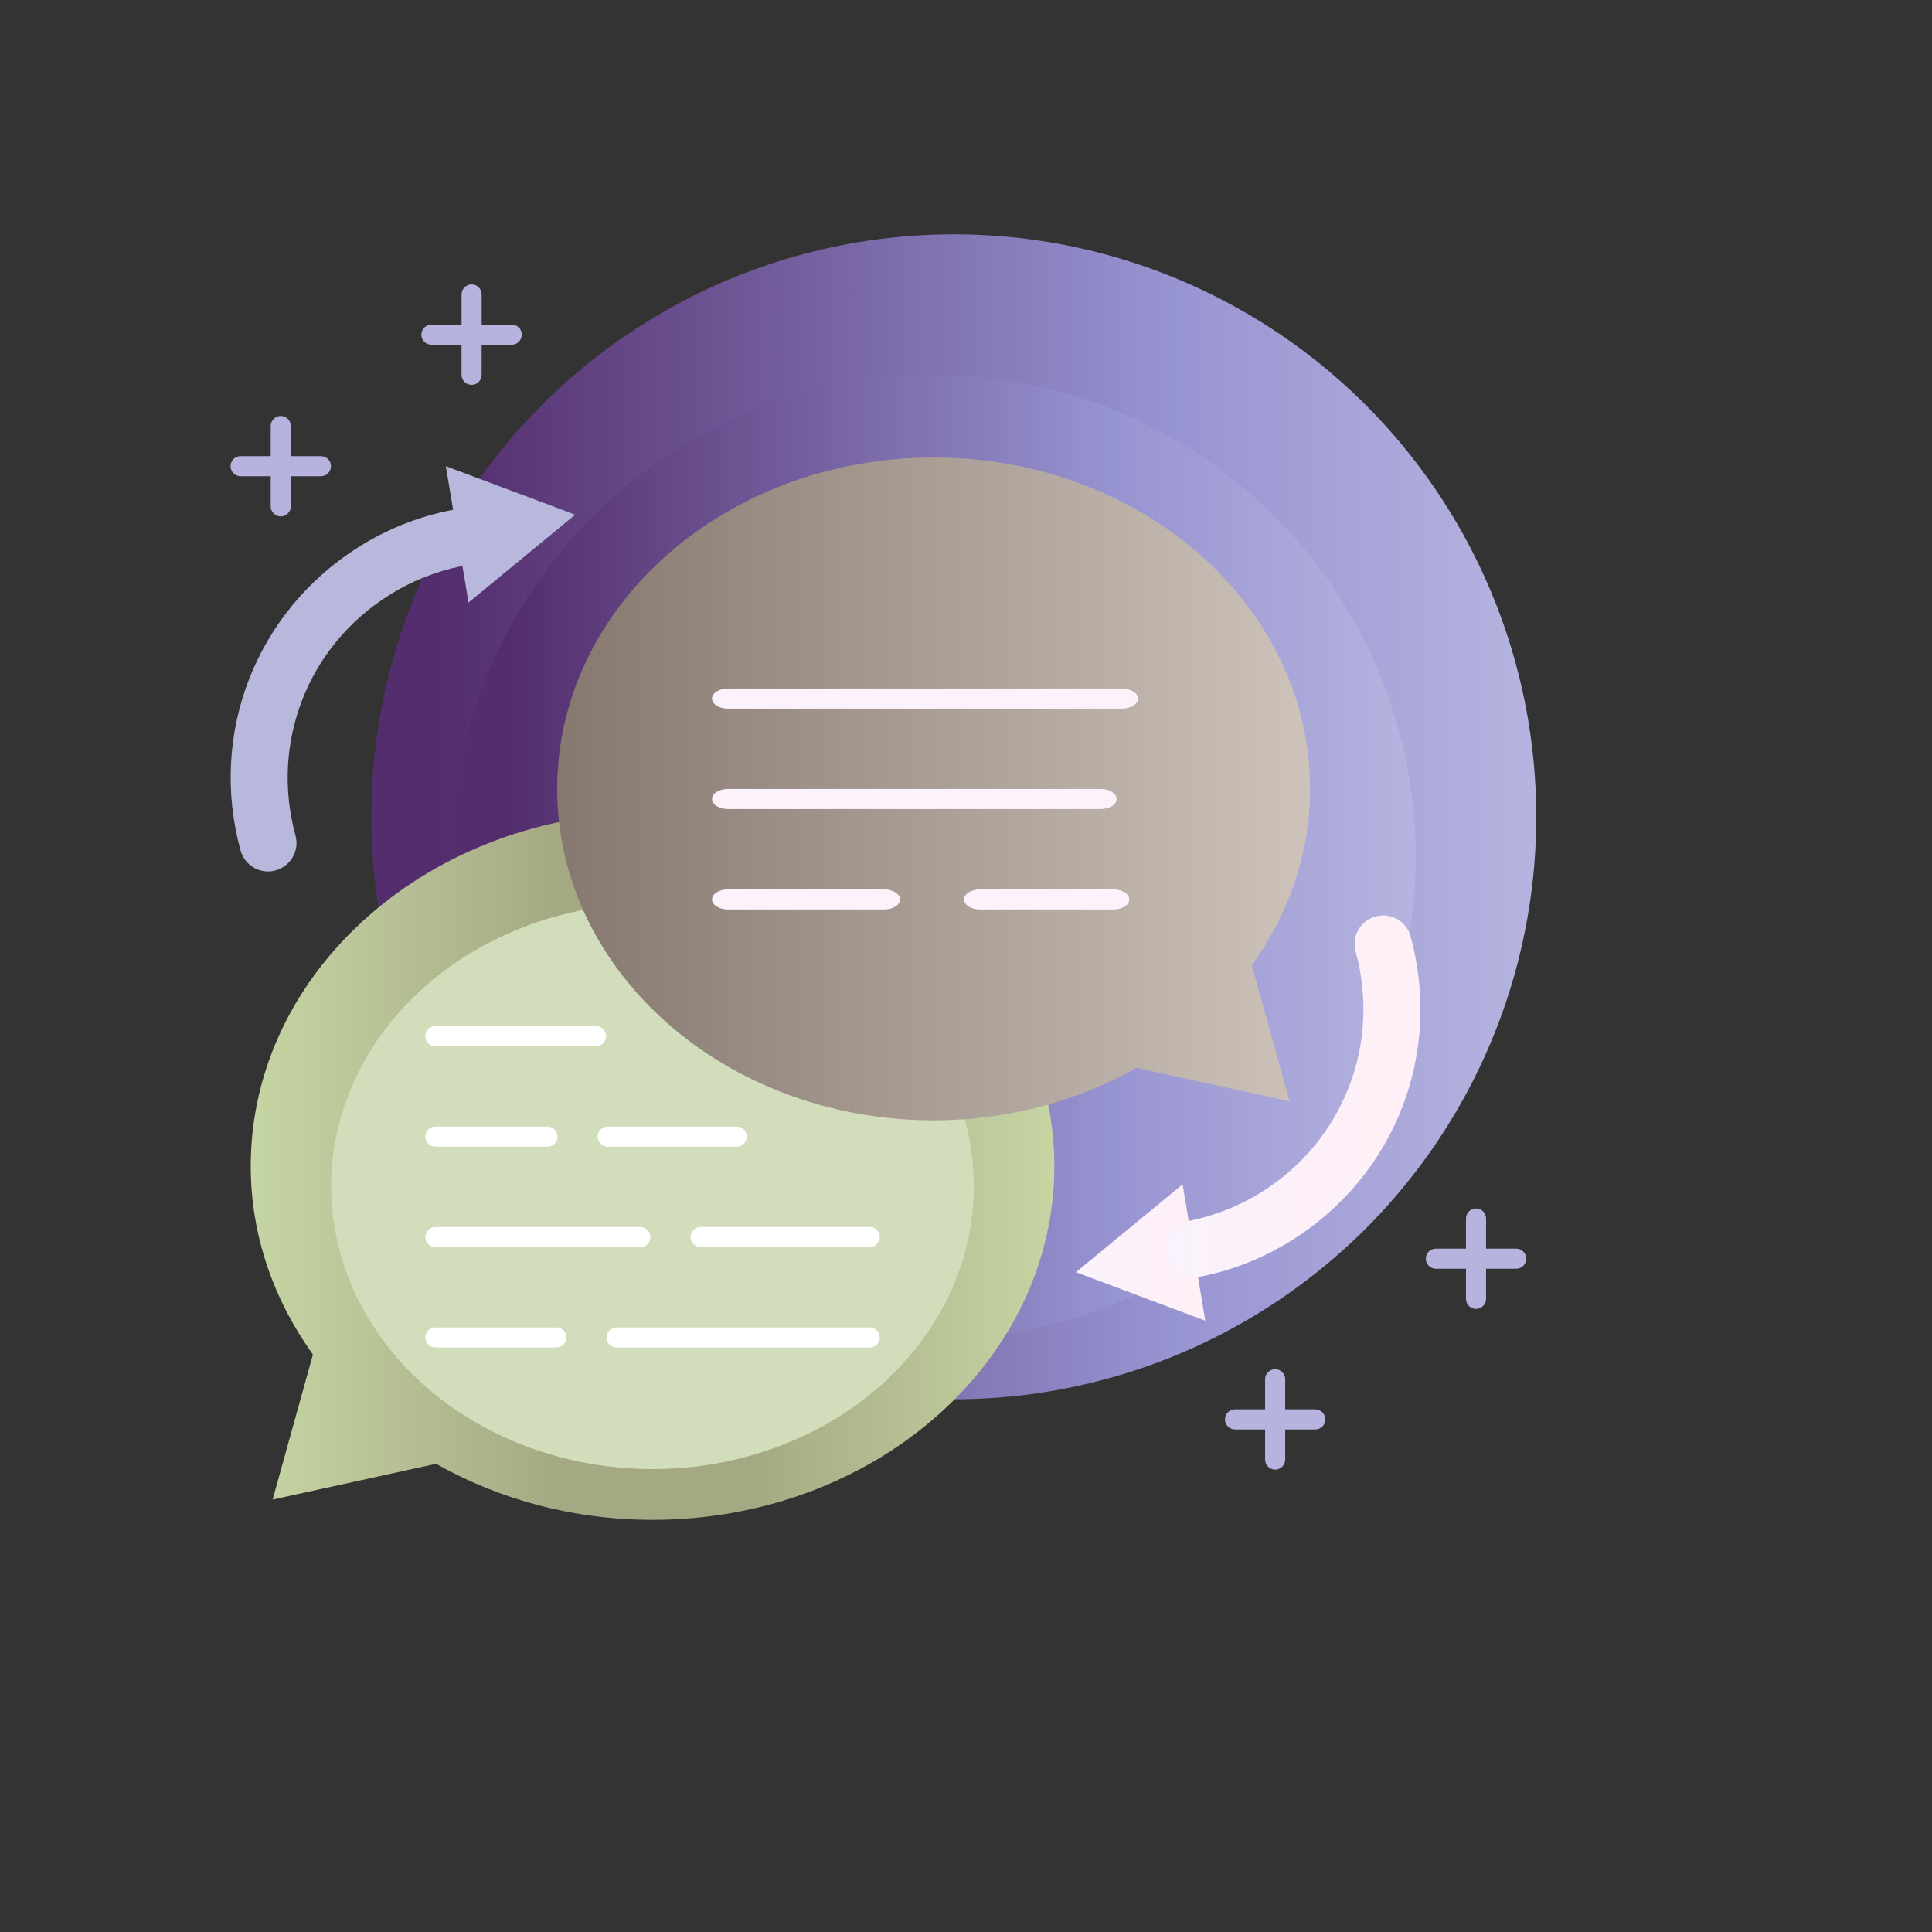 <?xml version="1.0" encoding="utf-8"?>
<!-- Generator: Adobe Illustrator 17.0.0, SVG Export Plug-In . SVG Version: 6.00 Build 0)  -->
<!DOCTYPE svg PUBLIC "-//W3C//DTD SVG 1.1//EN" "http://www.w3.org/Graphics/SVG/1.1/DTD/svg11.dtd">
<svg version="1.1" id="layer_1" xmlns="http://www.w3.org/2000/svg" xmlns:xlink="http://www.w3.org/1999/xlink" x="0px" y="0px"
	 width="124.981px" height="124.981px" viewBox="0 0 124.981 124.981" enable-background="new 0 0 124.981 124.981"
	 xml:space="preserve">
<rect x="0" y="0" width="124.981" height="124.981" fill="#333333" stroke="none"/>
<g>
	<g>
		<g>
			
				<linearGradient id="SVGID_1_" gradientUnits="userSpaceOnUse" x1="37.635" y1="1351.177" x2="112.995" y2="1351.177" gradientTransform="matrix(1 0 0 1 -13.615 -1298.338)">
				<stop  offset="0" style="stop-color:#532D6D"/>
				<stop  offset="0.06" style="stop-color:#532D6D"/>
				<stop  offset="0.688" style="stop-color:#9794D2"/>
				<stop  offset="1" style="stop-color:#B6B4DF"/>
			</linearGradient>
			<circle fill="url(#SVGID_1_)" cx="61.7" cy="52.839" r="37.68"/>
			
				<linearGradient id="SVGID_2_" gradientUnits="userSpaceOnUse" x1="42.832" y1="1353.777" x2="105.198" y2="1353.777" gradientTransform="matrix(1 0 0 1 -13.615 -1298.338)">
				<stop  offset="0" style="stop-color:#532D6D"/>
				<stop  offset="0.06" style="stop-color:#532D6D"/>
				<stop  offset="0.688" style="stop-color:#9794D2"/>
				<stop  offset="1" style="stop-color:#B6B4DF"/>
			</linearGradient>
			<circle fill="url(#SVGID_2_)" cx="60.4" cy="55.439" r="31.183"/>
			
				<linearGradient id="SVGID_3_" gradientUnits="userSpaceOnUse" x1="29.836" y1="1373.775" x2="81.819" y2="1373.775" gradientTransform="matrix(1 0 0 1 -13.615 -1298.338)">
				<stop  offset="0" style="stop-color:#C6D5A4"/>
				<stop  offset="0.379" style="stop-color:#A5A983"/>
				<stop  offset="0.626" style="stop-color:#A5A983"/>
				<stop  offset="1" style="stop-color:#C6D5A4"/>
			</linearGradient>
			<path fill="url(#SVGID_3_)" d="M20.243,87.625c-2.534-3.534-4.022-7.701-4.022-12.188c0-12.635,11.637-22.881,25.991-22.881
				S68.204,62.8,68.204,75.437S56.567,98.318,42.212,98.318c-5.163,0-9.959-1.34-14.003-3.624l-10.571,2.312L20.243,87.625z"/>
			<ellipse fill="#D2DDBB" cx="42.212" cy="76.735" rx="20.789" ry="18.302"/>
			<path fill="#FFFFFF" d="M56.262,87.171h-16.37c-0.359,0-0.65-0.291-0.65-0.65s0.291-0.65,0.65-0.65h16.37
				c0.359,0,0.65,0.291,0.65,0.65C56.911,86.88,56.62,87.171,56.262,87.171z"/>
			<path fill="#FFFFFF" d="M35.993,87.171h-7.828c-0.359,0-0.65-0.291-0.65-0.65s0.291-0.65,0.65-0.65h7.83
				c0.359,0,0.65,0.291,0.65,0.65C36.642,86.88,36.351,87.171,35.993,87.171z"/>
			<path fill="#FFFFFF" d="M56.262,80.676H45.323c-0.359,0-0.65-0.291-0.65-0.65s0.291-0.65,0.65-0.65h10.939
				c0.359,0,0.65,0.291,0.65,0.65C56.911,80.385,56.62,80.676,56.262,80.676z"/>
			<path fill="#FFFFFF" d="M41.425,80.676H28.163c-0.359,0-0.65-0.291-0.65-0.65s0.291-0.65,0.65-0.65h13.263
				c0.359,0,0.65,0.291,0.65,0.65C42.075,80.385,41.786,80.676,41.425,80.676z"/>
			<path fill="#FFFFFF" d="M47.656,74.179h-8.341c-0.359,0-0.65-0.291-0.65-0.65s0.291-0.65,0.65-0.65h8.341
				c0.359,0,0.65,0.291,0.65,0.65C48.304,73.888,48.014,74.179,47.656,74.179z"/>
			<path fill="#FFFFFF" d="M35.415,74.179h-7.251c-0.359,0-0.65-0.291-0.65-0.65s0.291-0.65,0.65-0.65h7.251
				c0.359,0,0.65,0.291,0.65,0.65S35.774,74.179,35.415,74.179z"/>
			<path fill="#FFFFFF" d="M38.557,67.681H28.163c-0.359,0-0.65-0.289-0.65-0.65c0-0.357,0.291-0.65,0.65-0.65h10.394
				c0.359,0,0.65,0.293,0.65,0.65C39.207,67.391,38.916,67.681,38.557,67.681z"/>
			
				<linearGradient id="SVGID_4_" gradientUnits="userSpaceOnUse" x1="49.658" y1="1349.373" x2="98.364" y2="1349.373" gradientTransform="matrix(1 0 0 1 -13.615 -1298.338)">
				<stop  offset="0" style="stop-color:#86786F"/>
				<stop  offset="1" style="stop-color:#CDC3BB"/>
			</linearGradient>
			<path fill="url(#SVGID_4_)" d="M80.981,62.454c2.374-3.308,3.768-7.216,3.768-11.419c0-11.84-10.902-21.439-24.352-21.439
				s-24.354,9.599-24.354,21.439s10.902,21.439,24.354,21.439c4.837,0,9.33-1.256,13.12-3.395l9.904,2.166L80.981,62.454z"/>
			<path fill="#B6B4DF" d="M98.082,80.775h-1.948v-1.948c0-0.36-0.291-0.65-0.65-0.65s-0.65,0.289-0.65,0.65v1.948h-1.948
				c-0.359,0-0.65,0.289-0.65,0.65c0,0.357,0.291,0.65,0.65,0.65h1.948v1.948c0,0.357,0.291,0.65,0.65,0.65s0.65-0.293,0.65-0.65
				v-1.948h1.948c0.359,0,0.65-0.293,0.65-0.65C98.732,81.064,98.441,80.775,98.082,80.775z"/>
			<path fill="#B6B4DF" d="M33.107,20.999h-1.948v-1.95c0-0.357-0.291-0.65-0.65-0.65s-0.65,0.293-0.65,0.65v1.95h-1.95
				c-0.359,0-0.65,0.293-0.65,0.65c0,0.36,0.291,0.65,0.65,0.65h1.948v1.948c0,0.36,0.291,0.65,0.65,0.65s0.65-0.289,0.65-0.65
				v-1.948h1.948c0.359,0,0.65-0.289,0.65-0.65C33.757,21.29,33.468,20.999,33.107,20.999z"/>
			<path fill="#B6B4DF" d="M20.763,29.51h-1.95v-1.95c0-0.36-0.291-0.65-0.65-0.65s-0.65,0.289-0.65,0.65v1.948h-1.948
				c-0.359,0-0.65,0.289-0.65,0.65c0,0.357,0.291,0.65,0.65,0.65h1.948v1.948c0,0.357,0.291,0.65,0.65,0.65s0.65-0.293,0.65-0.65
				v-1.948h1.948c0.359,0,0.65-0.293,0.65-0.65C21.413,29.799,21.122,29.51,20.763,29.51z"/>
			<path fill="#B6B4DF" d="M85.088,91.171H83.14v-1.948c0-0.359-0.291-0.65-0.65-0.65s-0.65,0.291-0.65,0.65v1.948h-1.948
				c-0.359,0-0.65,0.291-0.65,0.65s0.291,0.65,0.65,0.65h1.948v1.948c0,0.359,0.291,0.65,0.65,0.65s0.65-0.291,0.65-0.65v-1.948
				h1.948c0.359,0,0.65-0.291,0.65-0.65C85.736,91.461,85.445,91.171,85.088,91.171z"/>
		</g>
	</g>
	<path fill="#FBF2FB" d="M72.579,45.841H47.096c-0.574,0-1.035-0.291-1.035-0.65s0.461-0.65,1.035-0.65h25.482
		c0.572,0,1.035,0.291,1.035,0.65C73.614,45.552,73.151,45.841,72.579,45.841z"/>
	<path fill="#FBF2FB" d="M71.198,52.338H47.096c-0.574,0-1.035-0.291-1.035-0.65s0.461-0.65,1.035-0.65h24.102
		c0.574,0,1.035,0.291,1.035,0.65C72.234,52.047,71.772,52.338,71.198,52.338z"/>
	<path fill="#FBF2FB" d="M72.02,58.835h-8.622c-0.57,0-1.035-0.291-1.035-0.65s0.464-0.65,1.035-0.65h8.622
		c0.57,0,1.035,0.291,1.035,0.65S72.59,58.835,72.02,58.835z"/>
	<path fill="#FBF2FB" d="M57.189,58.835H47.096c-0.574,0-1.035-0.291-1.035-0.65s0.461-0.65,1.035-0.65h10.093
		c0.572,0,1.035,0.291,1.035,0.65C58.225,58.544,57.761,58.835,57.189,58.835z"/>
	<path fill="#B8B8DD" d="M29.903,36.615c0.005,0.003,0.007,0.003,0.014,0.007l0.392,2.355l6.902-5.681l-8.37-3.138l0.416,2.497"/>
	<path fill="#B8B8DD" d="M19.115,54.047c-1.638-5.986,0.789-12.228,6.046-15.54c1.451-0.915,3.033-1.546,4.7-1.884
		c0.996-0.199,1.643-1.17,1.445-2.168c-0.198-1-1.173-1.646-2.171-1.442c-2.107,0.421-4.105,1.222-5.937,2.376
		c-6.639,4.18-9.708,12.069-7.636,19.628c0.05,0.18,0.125,0.347,0.218,0.496c0.421,0.669,1.244,1.016,2.047,0.795
		C18.808,56.04,19.385,55.025,19.115,54.047z"/>
	
		<linearGradient id="SVGID_5_" gradientUnits="userSpaceOnUse" x1="83.355" y1="-811.42" x2="91.725" y2="-811.42" gradientTransform="matrix(1 0 0 -1 -13.755 -730.393)">
		<stop  offset="0" style="stop-color:#FAF2FC"/>
		<stop  offset="1" style="stop-color:#FFEFF6"/>
	</linearGradient>
	<path fill="url(#SVGID_5_)" d="M76.908,78.98c-0.005-0.003-0.007-0.003-0.014-0.007l-0.392-2.355l-6.902,5.68l8.37,3.138
		l-0.416-2.497"/>
	
		<linearGradient id="SVGID_6_" gradientUnits="userSpaceOnUse" x1="89.224" y1="-801.313" x2="105.644" y2="-801.313" gradientTransform="matrix(1 0 0 -1 -13.755 -730.393)">
		<stop  offset="0" style="stop-color:#FAF2FC"/>
		<stop  offset="1" style="stop-color:#FFEFF6"/>
	</linearGradient>
	<path fill="url(#SVGID_6_)" d="M87.696,61.549c1.638,5.986-0.789,12.228-6.046,15.54c-1.451,0.915-3.033,1.546-4.7,1.884
		c-0.996,0.199-1.643,1.17-1.445,2.168s1.173,1.646,2.171,1.442c2.107-0.421,4.105-1.222,5.937-2.376
		c6.639-4.182,9.708-12.072,7.637-19.631c-0.05-0.182-0.125-0.347-0.218-0.496c-0.421-0.669-1.244-1.016-2.047-0.795
		C88.005,59.556,87.428,60.57,87.696,61.549z"/>
</g>
</svg>
